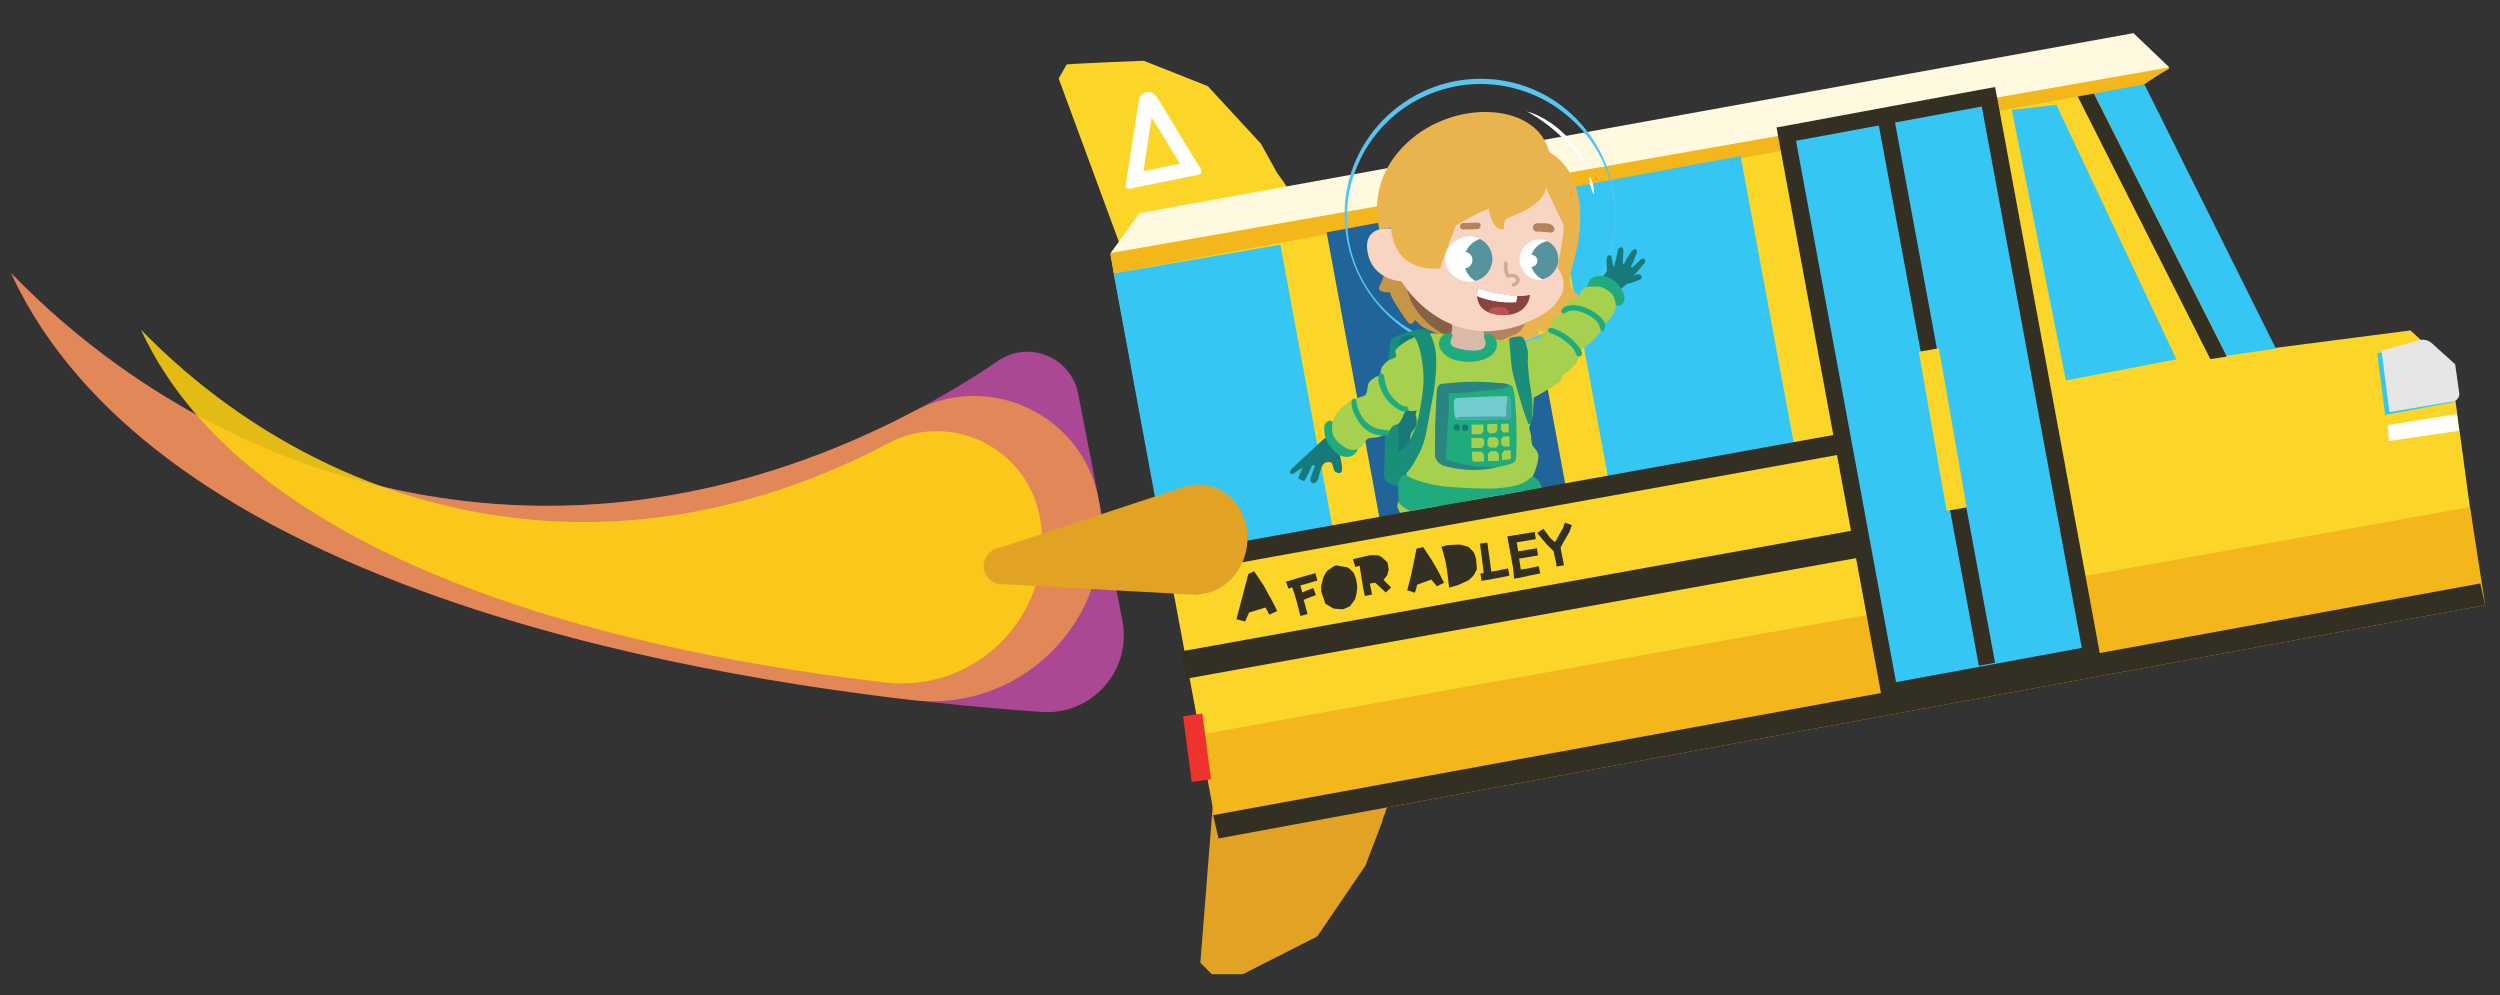 <?xml version="1.0" encoding="utf-8"?>
<!-- Generator: Adobe Illustrator 26.3.1, SVG Export Plug-In . SVG Version: 6.00 Build 0)  -->
<svg version="1.1" id="Layer_1" xmlns="http://www.w3.org/2000/svg" xmlns:xlink="http://www.w3.org/1999/xlink" x="0px" y="0px"
	 viewBox="0 0 1349.8 537.4" style="enable-background:new 0 0 1349.8 537.4;" xml:space="preserve">
<rect x="0" y="0" width="1349.8" height="537.4" fill="#333333" stroke="none"/>
<style type="text/css">
	.st0{opacity:0.92;fill:#B44A9B;}
	.st1{opacity:0.71;fill:#F9A03F;}
	.st2{opacity:0.86;fill:#FFD111;}
	.st3{fill:#E2A325;}
	.st4{fill:#FBD628;}
	.st5{fill:#F3B61B;}
	.st6{fill:#332F22;}
	.st7{fill:#FFF9DF;}
	.st8{fill:#35C6F4;}
	.st9{fill:#206499;}
	.st10{fill:none;stroke:#332F22;stroke-width:11;stroke-miterlimit:10;}
	.st11{fill:#35C6F4;stroke:#332F22;stroke-width:15;stroke-miterlimit:10;}
	.st12{fill:#35C6F4;stroke:#332F22;stroke-width:9;stroke-miterlimit:10;}
	.st13{fill:#E5E5E5;}
	.st14{fill:#FFFFFF;}
	.st15{fill:#EE332F;}
	.st16{clip-path:url(#SVGID_00000140702667512192947900000007243961956594150282_);fill:#B4835B;}
	.st17{clip-path:url(#SVGID_00000140702667512192947900000007243961956594150282_);fill:#C69546;}
	.st18{clip-path:url(#SVGID_00000140702667512192947900000007243961956594150282_);fill:#866145;}
	.st19{clip-path:url(#SVGID_00000140702667512192947900000007243961956594150282_);fill:#DBB9A9;}
	.st20{clip-path:url(#SVGID_00000140702667512192947900000007243961956594150282_);fill:#F8D5C2;}
	.st21{clip-path:url(#SVGID_00000140702667512192947900000007243961956594150282_);fill:#E9B44E;}
	.st22{clip-path:url(#SVGID_00000140702667512192947900000007243961956594150282_);fill:#FFFFFF;}
	.st23{clip-path:url(#SVGID_00000140702667512192947900000007243961956594150282_);fill:#56C5F2;}
	.st24{clip-path:url(#SVGID_00000140702667512192947900000007243961956594150282_);fill:#17797A;}
	.st25{clip-path:url(#SVGID_00000140702667512192947900000007243961956594150282_);}
	.st26{clip-path:url(#XMLID_00000106138915874169358280000006417176077510073008_);fill:#17797A;}
	.st27{clip-path:url(#XMLID_00000167361121879209843880000012287005454317331343_);}
	.st28{fill:#17797A;}
	.st29{clip-path:url(#XMLID_00000167361121879209843880000012287005454317331343_);fill:#17797A;}
	.st30{clip-path:url(#SVGID_00000140702667512192947900000007243961956594150282_);fill:#20AB7E;}
	.st31{clip-path:url(#SVGID_00000140702667512192947900000007243961956594150282_);fill:#A8D04F;}
	.st32{fill:#20AB7E;}
	.st33{fill:#2A8482;}
	.st34{fill:#72CBCD;}
	.st35{fill:#45A8A6;}
	.st36{clip-path:url(#SVGID_00000140702667512192947900000007243961956594150282_);fill:#198F7A;}
	.st37{clip-path:url(#SVGID_00000140702667512192947900000007243961956594150282_);fill:#57939E;}
	.st38{clip-path:url(#SVGID_00000140702667512192947900000007243961956594150282_);fill:#D0AA97;}
	.st39{clip-path:url(#SVGID_00000140702667512192947900000007243961956594150282_);fill:#8B4240;}
	.st40{clip-path:url(#SVGID_00000140702667512192947900000007243961956594150282_);fill:#BD5252;}
</style>
<g>
	<g>
		<path class="st0" d="M582.1,212.5L606,335.1c5.2,26.8-16.4,51.2-43.6,49.3C429.8,375.2,91.9,333.5,6,147.5
			c28.2,29.1,102.7,97.9,219.9,119.3c142.1,26,257.2-34.1,313.2-72.1C555.6,183.5,578.3,192.9,582.1,212.5z"/>
		<path class="st1" d="M593.1,269.2L593.1,269.2C605,330.1,554.3,385.1,492.6,378C336.5,359.9,79.3,306.3,6,147.5
			c28.2,29.1,102.7,97.9,219.9,119.3c111,20.3,205.5-11.9,268.2-45.1C534.6,200.3,584.4,224.2,593.1,269.2z"/>
		<path class="st2" d="M561.3,278.6L561.3,278.6c9.8,50.3-32.1,95.7-83.1,89.9c-129-14.9-341.5-59.2-402.1-190.5
			c23.3,24,84.9,80.9,181.7,98.6c91.7,16.8,169.8-9.8,221.6-37.2C512.9,221.6,554,241.4,561.3,278.6z"/>
	</g>
	<g>
		<path class="st3" d="M752.5,423.9l-95.3-19.4l-9.1,115.3l3.2,3.2l3,3L671,526l40.2-20.4l26-38.2l9.4-24.6l-0.4,0.4
			C750.7,431.8,752.5,423.9,752.5,423.9z"/>
		<path class="st4" d="M688.8,92.3l0.2,0.1l-8.2-14.8l-28.7-31.1l-34.6-13.7c0,0-34,1.3-41.6,2l-4.3,7.6l40,108.5l86.5-44.5
			C698.2,106.4,695,100.6,688.8,92.3z"/>
		<polygon class="st4" points="599.5,137.3 658,450.3 1340.6,326.1 1323.3,198.2 1307.6,184 1301.4,178.4 1228,187.9 1157,45.2 
			1171.2,37 1151.8,18.6 615.3,115.6 		"/>
		<path class="st5" d="M1333.6,273.8c0,0-595.5,106.4-686.1,122.9l10.4,56l683.9-126L1333.6,273.8z"/>
		<path class="st6" d="M1339.2,315c0,0-593.6,108.5-684.2,125.1l2.9,12.6l683.9-126L1339.2,315z"/>
		<polygon class="st7" points="1171.3,36.4 1151.9,17.9 615.3,115 599.6,136.7 		"/>
		<polygon class="st8" points="1130,49.3 1202.2,192.1 1228.8,188.2 1157.8,45.5 		"/>
		<polygon class="st6" points="1202.3,192.5 1130.1,49.7 1121.6,51.7 1193.4,193.9 		"/>
		<polygon class="st5" points="1171.3,36.4 599.6,136.7 601.3,147.6 1157.8,45.5 		"/>
		
			<rect x="995.9" y="64.3" transform="matrix(0.983 -0.182 0.182 0.983 -21.255 193.642)" class="st8" width="102" height="297.2"/>
		<g>
			
				<rect x="991.4" y="59.8" transform="matrix(0.983 -0.182 0.182 0.983 -21.255 193.642)" class="st8" width="111" height="306.2"/>
			<path class="st6" d="M1070,57.5l54,292.3l-100.3,18.5L969.7,76L1070,57.5 M1077.2,47l-8.9,1.6L968.1,67.2l-8.9,1.6l1.6,8.9
				l54,292.3l1.6,8.9l8.9-1.6l100.3-18.5l8.9-1.6l-1.6-8.9l-54-292.3L1077.2,47L1077.2,47z"/>
		</g>
		
			<rect x="1041.6" y="64.5" transform="matrix(0.983 -0.182 0.182 0.983 -21.296 193.495)" class="st6" width="8.9" height="297.2"/>
		<g>
			
				<rect x="853.3" y="92.6" transform="matrix(0.983 -0.182 0.182 0.983 -16.133 167.066)" class="st8" width="102" height="158.1"/>
		</g>
		<g>
			
				<rect x="730" y="115.2" transform="matrix(0.983 -0.182 0.182 0.983 -22.302 145.051)" class="st9" width="102" height="158.1"/>
		</g>
		<polygon class="st8" points="720,287.6 630,303.1 601.3,147.6 691.3,132.1 		"/>
		<g>
			<polygon class="st8" points="1115.4,205.4 1175.1,194 1110.3,56.6 1086.2,59.3 			"/>
		</g>
		<line class="st10" x1="626.2" y1="306" x2="994" y2="239.7"/>
		<line class="st11" x1="638.9" y1="359.1" x2="1006.7" y2="292.9"/>
		
			<rect x="1043.5" y="188.9" transform="matrix(0.985 -0.172 0.172 0.985 -24.323 183.34)" class="st4" width="11" height="87.2"/>
		<g>
			<polygon class="st8" points="1283.5,190.8 1287.8,224 1324.6,217.1 1323.3,198.2 1307.6,184 			"/>
		</g>
		<g>
			<path class="st13" d="M1285.8,189.3l4.3,33.2l34.4-5.8c2.2-0.4,3.6-2.4,3.3-4.5l-2.2-15.5l-12.6-11.4c-1.9-1.7-4.5-2.3-6.9-1.6
				L1285.8,189.3z"/>
		</g>
		<polygon class="st14" points="1289.1,229.5 1326.5,223.5 1327.7,232.6 1289.8,238.1 		"/>
		
			<rect x="640.8" y="385.5" transform="matrix(0.992 -0.13 0.13 0.992 -47.019 87.537)" class="st15" width="10.5" height="35.8"/>
		<path class="st3" d="M673.2,295.2c2.4-16.3-7.7-31.2-22.5-33.3c-4.4-0.6-8.7-0.1-12.6,1.4l-97.9,32.3c-5.1,0.5-8.9,5-9.1,9.7
			c-0.2,5.6,4.6,10.8,10.7,10.1l105.2,5.8l0-0.3C659.9,320.3,671.1,309.7,673.2,295.2z"/>
	</g>
	<path class="st14" d="M636.4,71.7c-4-6.6-8.1-13.4-12.3-20.1l0,0.2c-0.6-0.8-1.3-1.4-2.3-1.7c-1-0.4-1.9-0.5-2.9-0.3
		c-1,0.2-1.9,0.7-2.6,1.4c-0.7,0.6-1.1,1.5-1.3,2.4l0-0.2l-7.2,46.6c-0.1,0.3,0,0.6,0,0.8c0.1,0.3,0.2,0.5,0.4,0.7
		c0.2,0.2,0.5,0.3,0.7,0.4c0.3,0.1,0.6,0,0.8,0l37.6-7.6c0.3-0.1,0.5-0.1,0.8-0.3c0.2-0.2,0.4-0.4,0.5-0.7c0.1-0.3,0.1-0.5,0.2-0.8
		c-0.1-0.3-0.1-0.5-0.2-0.8C644.4,85,640.4,78.4,636.4,71.7z M617.4,92.4l4.4-29.1l15.3,25.1L617.4,92.4z"/>
	<g>
		<path class="st6" d="M762,310L762,310l2.8-13.8l3.6-0.8l4.3,6.5c1.3,2,2.5,4.3,3.7,6.3l3.3,6.5l-3.9,1.8l-3-3.6l-7.7,2.8
			c-0.3,2-0.6,2.4-1.2,4.3l-4.1-1.3L762,310z"/>
		<path class="st6" d="M782.4,317.3c-0.7-5.8-1.2-12.6-3-18.2l-1.1-3.9c1-0.2,2.3-0.7,3.3-0.9l6.4-0.3l4.2,1l1,0.6
			c3,3,2.6,2.4,3.8,6.4l0.4,5.4l-1.8,3.3c-0.9,0.8-1.8,2-2.7,2.6l-5.7,2.6L782.4,317.3z"/>
		<path class="st6" d="M805.2,308.7c-0.4-2.4-0.6-5-1-7.5c-0.5-2.7-0.8-5.6-1.1-8.2l-4,0.5c0.3,2.6,0.6,5.3,1,7.9
			c0.4,2.6,0.6,5.4,1,8c-0.3,0-1.5,0.2-1.8,0.3l0.6,3.9c4.8-0.6,10.4-1.9,15.1-2.8l-0.8-3.9L805.2,308.7z"/>
		<path class="st6" d="M817.5,312.4c1.9-0.2,5.9-1,7.7-1.5c2.1-0.4,4.3-0.9,6.4-1.3l-0.8-3.9c-3.2,0.7-6.4,1.4-9.7,1.8
			c-0.3-2.1-0.7-4.3-0.9-5.9c2.2-0.4,7.6-1.3,10.2-1.7l-0.6-3.9c-2.7,0.4-7.6,1.3-10.1,1.7c-0.2-1.2-0.5-3.2-0.8-4.9
			c2.9-0.5,7.4-1.2,10.3-1.7l-0.6-3.9l-14.8,2.4l3.1,16.8L817.5,312.4z"/>
		<path class="st6" d="M847.4,287.1c0.4-1.1,0.9-2.5,1.3-3.6l-3.8-1.3c-0.3,0.9-0.8,2.2-1.1,3.1c-0.5,0.8-1.2,2.1-1.7,2.9
			c-0.8,1.5-1.6,3.1-2.5,4.5c-0.5-0.5-2.1-1.6-2.5-2.1l-3.8-5.1l-3.3,2.3l4.9,5.9l2,2c0.6,0.6,1.4,1.4,2,2c0.4,2.7,1.2,5.5,1.6,8.2
			l3.9-0.7c-0.5-3.2-1.4-6.5-1.8-9.7c0.4-0.7,1.1-1.7,1.4-2.5L847.4,287.1z"/>
		<path class="st6" d="M682,315.7c1.4,2.2,2.5,4.7,3.9,7c1.3,2.3,2.6,4.8,3.7,7.2l-4.3,2l-2-3.9c0,0-8.9,2.7-8.9,2.7
			c-0.2,0.7-2,4.3-2.2,4.9l-4.6-1.3l6.4-24.4c0,0,3-1.4,3.1-1.5L682,315.7z"/>
		<path class="st6" d="M713.4,319.5l2.2,6.5l4.5,2.6l5,0.4l3.8-1.7l2.7-3.7l0.8-3c0.2-1.1,0.3-2.5,0.4-3.6l0,0
			c-0.1-1.3-0.3-2.8-0.6-4.1c-0.5-1.2-0.8-2.7-1.5-3.8c-0.2-0.2-0.9-0.9-1.1-1.1c-0.2-0.3-0.8-0.9-1.1-1.1c0,0-1.1-0.6-1.1-0.6
			s-5.8-1-6-1.1c-1.2,0.4-2.5,1.3-3.4,2c-0.6,0.4-1.6,1-2,1.7c-0.5,0.8-1.1,2-1.5,2.8l-1.2,4.9L713.4,319.5z"/>
		<path class="st6" d="M743.8,299.8c0,0,1.1,0.3,1.1,0.3c0.3,0.2,1.1,0.8,1.5,1l2.8,2.7l0.6,3.7c-0.3,0.9-0.5,2.1-0.8,3l-2,2.6
			l4.1,4.1l-2.9,2.7l-5.7-5.3l-2.9,0.5c0.4,1.9,0.8,4,1.2,5.9l-3.9,0.8c-1.2-5.4-2-10.9-2.8-16.3l-2.4,0.6l-1.2-4.2
			c2.6-0.5,6.7-1.7,9.4-2.1L743.8,299.8z"/>
		<path class="st6" d="M702.1,316.1c2.1-0.5,7.1-2,9.2-2.7l-1.1-3.9c-3.8,0.9-12.2,3.4-15.9,4.6l1.4,3.7l2-0.7
			c1.3,3.2,3.6,12,4.4,15.5l3.9-1.1c-0.3-0.9-0.6-2.1-0.9-3.1c-0.3-1-0.6-2.4-0.9-3.4c-0.1-0.2-0.2-0.9-0.3-1.1
			c2.1-0.9,4.4-1.9,6.6-2.6l-1.4-3.8c-2,0.7-4.1,1.5-6,2.4L702.1,316.1z"/>
	</g>
</g>
<g>
	<defs>
		<path id="SVGID_1_" d="M744.4,278.9l101.8-18l61.1-145L848.2,0c0,0-99.6,0.9-103.5,1.8c-3.9,0.9-94.5,147.9-94.5,147.9l10.2,89.4
			L744.4,278.9z"/>
	</defs>
	<clipPath id="SVGID_00000078730790435006469330000011653233972698664324_">
		<use xlink:href="#SVGID_1_"  style="overflow:visible;"/>
	</clipPath>
	<path style="clip-path:url(#SVGID_00000078730790435006469330000011653233972698664324_);fill:#B4835B;" d="M801.7,185.4
		c-1.1-3-2-6.1-0.9-6.9c0.5-0.3,1.1-0.2,1.4-0.1c5.7,1.3,15.4-2,17-2.5c1.2-0.4,3-1.1,5-2.1l-0.9,2c-1,2.1-2.4,4-4.1,5.5
		c-2.1,1.9-4.1,3.8-6,5.8l-0.1,0.2L801.7,185.4z"/>
	
		<path id="XMLID_00000106830460802966326280000009898747362699041940_" style="clip-path:url(#SVGID_00000078730790435006469330000011653233972698664324_);fill:#C69546;" d="
		M749,146.1l11.8,4.2c0,0,9.7,17.1,25.6,23.2c0,0,2.5,7.7-1.4,8.4c-3.9,0.8-9.6-2-9.6-2s-7.2-2.8-8.8-4.5c-1.5-1.7-2.6-2.6-2.6-2.6
		s-1.7,3.4-3.5,1.5s-9.8-13.7-10.1-16.5c0,0-3.5,0.3-5.2-0.9s0.1-3,1.2-5.9C747.3,147.8,749,146.1,749,146.1z"/>
	<path style="clip-path:url(#SVGID_00000078730790435006469330000011653233972698664324_);fill:#866145;" d="M757.3,149.4l4.5,13.1
		c4.4,8.7,11.7,15.6,20.7,19.3l3.7,1.6l-1.3-17l-19.5-12.1"/>
	
		<path id="XMLID_00000032629545696875509350000012707477452266084282_" style="clip-path:url(#SVGID_00000078730790435006469330000011653233972698664324_);fill:#DBB9A9;" d="
		M780.2,184.1c0,0,5.4-2.4,3.4-10.5c0,0,12-9.5,17.2,3c0,0,0.1,6.3,2.3,8.1c2.3,1.8,0.4,5-6.1,5c-6.5-0.1-9-1-12.8-2.2
		C779.9,186.1,780.2,184.1,780.2,184.1z"/>
	
		<path id="XMLID_00000142161473975369229670000014679210728192740499_" style="clip-path:url(#SVGID_00000078730790435006469330000011653233972698664324_);fill:#F8D5C2;" d="
		M756.6,151.9c0,0,27,46,77.4,17.8c0,0,18.4-10.9,7-25.3l4.9-21.7c0,0,8.4-50.5-38.2-55.4c-46.7-4.9-56.7,37.2-56.6,49.8
		c0.1,12.6,0.1,6.3,0.1,6.3s-15.5-2.3-12.8,12.8C741,151.2,756.6,151.9,756.6,151.9z"/>
	<path style="clip-path:url(#SVGID_00000078730790435006469330000011653233972698664324_);fill:#E9B44E;" d="M794.6,91.9
		c0,0-35.4,11.4-32.1,31.5c3.3,20.2,14.8,21.5,14.8,21.5l14.7-38.8L794.6,91.9z"/>
	
		<path id="XMLID_00000041280338823655674190000004299524994718518971_" style="clip-path:url(#SVGID_00000078730790435006469330000011653233972698664324_);fill:#E9B44E;" d="
		M834.5,101c0,0,1.9,8.6-21.2,17c0,0-1.9,2.2-1.2,5.7c0,0-6.5,1.8-8.3-11.1c0,0-33,13.3-30.8,26.8c0,0,0.6,2.6,3.8,3.4
		c3.2,0.8-0.1,2.1-0.1,2.1s-23.6,3.4-25.7-22l-6.2,0.9c0,0-8.5-27.2,17.4-48.9s68.1-18.7,74.2,7.3c0,0,28.2,12.2,11.6,64.8
		c0,0-2.9,8.8,4.8,12.6c0,0,1.7,2.4-5.1,6.9c0,0-2.6,13.9-16.8,11.9l-0.5,6c0,0-6.6,4.1-9.6,3.7c-1.9-0.2-7.1-0.1-9.9-1.1
		c-1.5-0.5-1.9-2.6-1.9-2.6l9.8-4.2c1.5-0.7,2.7-1.9,3.4-3.4l1.7-2.8c0,0,15.2-4.3,19.8-16.4c0,0,2.3-6.4-2.9-13.3
		c0,0,4.1-19.5,3.5-22.5L834.5,101z"/>
	<path style="clip-path:url(#SVGID_00000078730790435006469330000011653233972698664324_);fill:#FFFFFF;" d="M824.3,60.1
		c3.6,1,7.1,2.6,10.4,4.6c3.3,2,6.3,4.3,9.1,6.9c2.8,2.6,5.3,5.6,7.4,8.7c2.1,3.2,3.9,6.6,5.2,10.1c-2.1-3.2-4.2-6.2-6.5-9.1
		c-2.3-2.9-4.9-5.6-7.5-8.1c-2.7-2.5-5.5-4.9-8.6-7.1C830.8,63.9,827.6,61.9,824.3,60.1z"/>
	<path style="clip-path:url(#SVGID_00000078730790435006469330000011653233972698664324_);fill:#FFFFFF;" d="M858,95.3
		c0.6,0.7,1,1.4,1.4,2.2c0.3,0.8,0.6,1.6,0.8,2.4c0.2,0.8,0.3,1.7,0.4,2.5c0,0.9,0,1.7-0.2,2.6c-0.4-0.8-0.7-1.6-1-2.4
		c-0.3-0.8-0.5-1.6-0.7-2.4c-0.2-0.8-0.4-1.6-0.5-2.5C858.1,97.1,858,96.2,858,95.3z"/>
	<path style="clip-path:url(#SVGID_00000078730790435006469330000011653233972698664324_);fill:#56C5F2;" d="M868.1,91.5
		c-3.1-9-8.1-17.5-14.5-24.7c-6.4-7.2-14.3-13.2-23-17.3c-8.8-4.2-18.4-6.5-28.1-6.9c-9.7-0.4-19.5,1.1-28.6,4.5
		c-9.1,3.4-17.5,8.6-24.6,15.2c-7.1,6.6-12.9,14.6-16.9,23.4c-4,8.8-6.2,18.4-6.4,28c-0.1,4.8,0.2,9.6,1,14.4
		c0.8,4.7,2,9.4,3.7,13.9c3.4,9,8.4,17.3,14.9,24.4c3.2,3.5,6.8,6.8,10.6,9.7c3.8,2.9,8,5.4,12.3,7.5c8.7,4.2,18.2,6.6,27.9,7.1
		c9.7,0.5,19.4-1,28.5-4.4c1.1-0.4,2.2-0.9,3.4-1.3c1.1-0.5,2.2-1,3.3-1.5c1.1-0.5,2.1-1.1,3.2-1.7c1.1-0.6,2.1-1.2,3.1-1.8
		c4.1-2.6,7.9-5.6,11.4-8.9c7-6.7,12.6-14.7,16.5-23.4c3.9-8.7,6.1-18.2,6.5-27.7C872.7,110.1,871.2,100.5,868.1,91.5z M865.1,147.1
		c-4.1,8.5-10,16.2-17,22.4c-3.5,3.1-7.4,5.9-11.4,8.3c-1,0.6-2,1.2-3.1,1.7c-1.1,0.5-2.1,1.1-3.1,1.6c-1.1,0.5-2.1,1-3.2,1.4
		c-1.1,0.4-2.2,0.9-3.3,1.3c-4.4,1.6-9,2.8-13.6,3.5c-2.5,0.4-5.1,0.7-7.6,0.8c-0.1,0.2-0.2,0.5-0.5,0.6c-1.2,0.8-2.6,1.1-4,1
		c-1.6-0.1-3.1-0.3-4.7-0.5c-1.7-0.1-3.3-0.4-4.9-0.7c-1.5-0.3-3.1-0.3-4.7-0.7c-0.7-0.2-0.9-0.8-0.8-1.3c-4.9-1-9.6-2.6-14.2-4.6
		c-4.3-1.9-8.4-4.3-12.3-7c-3.8-2.7-7.4-5.9-10.6-9.3c-6.4-6.9-11.5-15.2-14.7-24.1c-3.2-8.9-4.5-18.4-4.1-27.9
		c0.3-4.7,1-9.4,2.1-13.9c1.2-4.6,2.8-9,4.8-13.2c4-8.5,9.7-16.1,16.6-22.4c6.9-6.3,15.1-11.2,23.9-14.4c4.4-1.6,8.9-2.7,13.5-3.5
		c4.6-0.7,9.3-1,14-0.8c4.7,0.2,9.3,0.8,13.9,1.9c4.5,1.1,9,2.6,13.2,4.5c1.1,0.5,2.1,1,3.2,1.5c1,0.5,2.1,1.1,3.1,1.7
		c1,0.6,2,1.2,3,1.8c1,0.6,1.9,1.3,2.9,2c3.8,2.7,7.4,5.8,10.7,9.2c6.5,6.8,11.7,14.9,15.1,23.8c1.7,4.4,2.9,9,3.7,13.7
		c0.8,4.7,1,9.5,0.9,14.2c-0.2,4.7-0.9,9.5-2,14.1C868.8,138.3,867.2,142.8,865.1,147.1z"/>
	<path style="clip-path:url(#SVGID_00000078730790435006469330000011653233972698664324_);fill:#17797A;" d="M885.8,140.1
		c-0.3,0.6-3.8,3.8-4.2,4c-0.4,0.3-0.6,0.5-0.8,0.2c-0.3-0.4-0.1-0.8,0.1-1.1c0.7-1,1.5-3.6,3-7.1c-0.3-2.8-2.4-1.1-2.9-0.5
		c-1.1,1.5-2.7,3.8-3.7,6c-1,2.2-1.2,0.2-1.1-0.3c0.1-0.5-0.1-1.1,0.3-5c0.2-1.8-0.4-2.8-1-2.8c-0.7-0.1-1.9,0.7-2,1.4
		c-0.3,3.1-1.6,6.9-1.8,8.2c-0.2,1.7-0.5,0.9-0.6,0.5c-0.1-0.4-0.5-1.2-0.8-4c-0.3-2.8-2-1.6-2.3-1.4c-0.3,0.2-0.4,1.3-0.6,2.1
		c-0.2,0.8,0.2,4.9,0.3,5.8c0.1,0.9-6.6,7.8-6.6,7.8l-2.4,9.6l7.8-0.9c4.8-3.1,9.3-7.1,11.7-9.2c0.9-0.2,2-0.5,3.2-0.9
		c1.8-0.6,4.2-1.6,4.2-1.6c0.5-0.5,1-1.2,0.8-1.6c-0.2-0.5-0.5-1.1-1.3-1.2c-0.8-0.1-1.9,0.3-3,0.8c2-2.4,6.1-7.2,6.1-7.2
		C888.8,138.8,886.1,139.6,885.8,140.1z"/>
	<g style="clip-path:url(#SVGID_00000078730790435006469330000011653233972698664324_);">
		<defs>
			<path id="XMLID_00000149340446728177049570000004384300011316256406_" d="M747.3,256.4c0.1-2.4,1-31.3,0.8-36.6
				c-0.2-5.4,1.9-34.1,3-36.2c1.2-2,4.6-2.7,6.6-3.3s8.4-3.4,12.2-2.4s7.2,14.3,6.2,23.5c-1.1,9.1-5.7,38.4-9.9,44.2
				c-4.2,5.7-5.5,11.8-6.1,13c-0.6,1.3-1.1,4.8-1.1,4.8s-7.3-1.4-9-2.5c-1.7-1.1-2.3-2.1-2.5-2.9S747.3,256.4,747.3,256.4z"/>
		</defs>
		<use xlink:href="#XMLID_00000149340446728177049570000004384300011316256406_"  style="overflow:visible;fill:#198F7A;"/>
		<clipPath id="XMLID_00000039839523659265883320000008171504781242262684_">
			<use xlink:href="#XMLID_00000149340446728177049570000004384300011316256406_"  style="overflow:visible;"/>
		</clipPath>
		<path style="clip-path:url(#XMLID_00000039839523659265883320000008171504781242262684_);fill:#17797A;" d="M755.1,245l-0.2-30.4
			c0,0,0.1-29.5,0.6-30.7s1.5-2.3,2.3-2.8c0.8-0.4,12.8,0.6,12.8,0.6l-4.6,45.8l-4.5,13.1L755.1,245z"/>
	</g>
	<g style="clip-path:url(#SVGID_00000078730790435006469330000011653233972698664324_);">
		<defs>
			<path id="XMLID_00000050631978792246919020000004425333397219036331_" d="M723.1,244.4c0,0,2,7.6,1.4,9.9c-0.3,1-1.1,1.2-1.9,1.1
				c-1.2-0.2-2.1-1.1-2.5-2.2c-0.4-1.2-0.7-2.6-1-3.1c-0.4-0.5-1.2-0.8-2.3-0.6c-1,0.2-1.6,0.1-2.7,1.7c-1.1,1.5-2.5,7.7-2.5,7.7
				s-1.5,3.1-3.4,1.7c-0.8-0.6-1-1.7-0.6-2.6l2.2-6c0,0,0.1-1.7-1.4-0.6c0,0-3,6.7-4.1,8s-2.6,1.2-3,1s-0.9-0.9-0.7-1.4
				s2.7-6.6,2.7-6.6l-4.4,3c0,0-1.2,1-2.2,0.2c-0.9-0.8,0.9-2.7,0.9-2.7l16.8-15.5l3.5-2.7c0,0,2.8-2.1,4.7,1.4
				c1.9,3.5,2.8,4.9,2.3,5.7c-0.5,0.8-1.8,1.9-1.8,1.9L723.1,244.4z"/>
		</defs>
		<use xlink:href="#XMLID_00000050631978792246919020000004425333397219036331_"  style="overflow:visible;fill:#17797A;"/>
		<clipPath id="XMLID_00000064322793077501475140000017342372135955212962_">
			<use xlink:href="#XMLID_00000050631978792246919020000004425333397219036331_"  style="overflow:visible;"/>
		</clipPath>
		<g style="clip-path:url(#XMLID_00000064322793077501475140000017342372135955212962_);">
			<path class="st28" d="M722.2,244.2c0.2,1.5,0.5,2.9,1,4.3c0.4,1.2,0.9,2.5,1,3.8c0,1.3-0.6,2.7-1.8,3.2"/>
		</g>
		<path style="clip-path:url(#XMLID_00000064322793077501475140000017342372135955212962_);fill:#17797A;" d="M720.3,253.6
			c0,0,0.1,1.6,1.5,1c1.4-0.5,1.8-1.6,1.5-2.2s-2.7-8.2-2.7-8.2s-0.8-0.9,0.5-1.5c1.3-0.7,3.6-3,3.6-3s-4.6-6.2-4.8-6.1
			c-0.1,0.1-11.1,7.8-11.1,7.8s3.9,9.5,4,9.4c0.1-0.1,2-2.2,3-2.3s3-0.6,3.3,0c0.3,0.6,0.9,2.3,1,2.7
			C720.2,251.5,720.3,253.6,720.3,253.6"/>
	</g>
	<path style="clip-path:url(#SVGID_00000078730790435006469330000011653233972698664324_);fill:#20AB7E;" d="M856.5,156.1
		c0.3-0.4,0.8-2.1,1-2.9c0.2-0.8,0.7-2.1,1.4-2.6c0.7-0.6,2.7-1.7,4.6-1.7s4.5,0.3,7.5,2.3c2.4,1.6,4.3,4.2,5.4,6.8
		c0.6,1.4,0.9,3.1,0.5,4.6c-0.3,1.3-1.7,2.6-3.1,2.5c-1.8-0.1-3.7-0.9-5.4-1.5c-1.7-0.6-3.5-1.2-5.1-2.1
		C860.8,160.1,856.5,156.1,856.5,156.1z"/>
	<path style="clip-path:url(#SVGID_00000078730790435006469330000011653233972698664324_);fill:#20AB7E;" d="M720.4,228.9
		c-0.6-0.9-1.7-2-2.6-1.8c-0.9,0.2-2.4,1.4-2.7,2.8c-0.3,1.6-0.3,6.4,2.3,10c1.4,1.8,2.8,3.7,4.7,5.1c2.3,1.8,6.3,2.5,8.8,0.5
		c1.8-1.5,2.1-2.5,2.1-3S720.4,228.9,720.4,228.9z"/>
	
		<path id="XMLID_00000097479181946150094900000009133132854792558259_" style="clip-path:url(#SVGID_00000078730790435006469330000011653233972698664324_);fill:#A8D04F;" d="
		M866.5,155.9c-2.5-1.5-4.8-1.3-7.5-1.2c-2.7,0.1-3.5,0.8-4.7,1.7c-1.2,0.9-1.6,3.6-1.9,4.5c-0.3,0.9-2.8,0.7-4.5,1.4
		c-1.7,0.7-2.7,2.2-3.6,3.9c-0.9,1.6-0.8,3-1.8,3.6c-1,0.5-3.1,1.7-4,3c-0.9,1.2-1,4-1.8,5c0,0,0,0,0,0c0.5,3.8,1.5,6.5,4.5,9.7
		c3,3.2,6,5.4,10.2,7.8c1.7-3.1,1.3-6.4,3.1-7.2c2.1-1,6.9-5.1,8.9-8.1c2.1-2.9,2.2-5.2,3.7-5.8c1.4-0.6,4-4.5,4.9-6.6
		c0.9-2.1,0.2-5-0.6-7C870.7,158.5,869,157.4,866.5,155.9z"/>
	
		<path id="XMLID_00000121269661357239891830000014476434214785547408_" style="clip-path:url(#SVGID_00000078730790435006469330000011653233972698664324_);fill:#A8D04F;" d="
		M836.8,177.7C836.8,177.7,836.8,177.7,836.8,177.7c-0.1,0.1-0.1,0.2-0.2,0.2c-1,0.7-2.1,0.7-3.1,1.4c-0.1,0-0.1,0.1-0.2,0.1
		c-0.9,0.8-1.3,2.6-2.3,3.4c-1,0.9-3.8-0.2-5.6,1.3s-3.1,4.6-4,5.2c-0.9,0.7-4.5,0.3-6,0.8c0,0-6.3,6.3-7.8,9.6
		c-4,9-11.6,29,15.3,17.8c1.7-0.7,20.4-11,20.4-12.7c0-0.6-0.3-1.4,0.1-1.9c0.4-0.6,3.5-2.3,6.3-5.4c0.2-0.2,0.4-0.5,0.7-0.7
		c0.5-0.5,0.8-1.1,1.1-1.6c-0.2-1.3-2.7-8.6-5.7-11.8C842.8,180.2,839.7,178.5,836.8,177.7z"/>
	
		<path id="XMLID_00000024720757866563484340000005383556818043915688_" style="clip-path:url(#SVGID_00000078730790435006469330000011653233972698664324_);fill:#A8D04F;" d="
		M743.7,203.1c-0.4,0.1-0.7,0.3-0.9,0.4c-0.7,0.4-3.7,2.2-4.1,4.1c-0.4,1.8-0.6,4.9-1.5,5.7c-0.9,0.8-5.9,1.7-8.4,3.4
		c-2.4,1.6-5.2,3.8-6.5,5.7c-1.4,1.9-2.8,4.9-3,6.4c-0.3,2.2-0.2,5,0.9,7c1.5,2.8,4,4.7,6.8,6.2c1.3,0.7,2.8,1.1,4.3,0.9
		c1.2-0.2,2.5-0.7,3.5-1.4c1.8-1.1,1.9-3.4,3.5-4.5c1.2-0.8,4.8-0.6,6.2-1.1c1.4-0.5,4-1.6,5.5-3.3c1.5-1.7,1.8-2.6,2.3-2.9
		c0.6-0.3,2.1-0.3,3.1-1.3c1-1,2.7-4.9,3-6c0,0,0-0.1,0-0.1c-0.6-4.6-4.9-11.7-6.3-13.4C749.6,205.6,746,203.4,743.7,203.1z"/>
	
		<path id="XMLID_00000040565644343091062630000013232667165701514918_" style="clip-path:url(#SVGID_00000078730790435006469330000011653233972698664324_);fill:#A8D04F;" d="
		M781.9,185.9c-12.3-11.5-26.1,0.8-26.1,0.8s-2.4,2-2.5,2.8c-0.1,0.8,1,2.3,0.3,3.2c-0.7,0.8-3.3,1.2-5,2.7
		c-1.6,1.5-3.2,3.2-3.2,5.5c0,0.1,0,0.2,0,0.3c0,1.7-0.9,2.3-1.8,2.6c-0.1,1.3,0,2.7,0.4,4.1c1,3.4,4.3,8.8,7.3,10.8
		c1.9,1.3,4.8,3,7.1,4.2c0.2-1,0.5-1.4,1.4-1.3c0.1,0,0.2,0,0.3,0c1.1,0.2,3.6,0.8,5-0.2c1.3-0.9,2.1-2.6,2.7-2.9
		c0.6-0.3,2.6,1.5,4.1,1c1.5-0.5,2.2-2.2,3.7-2.9c1.4-0.7,2.9-0.8,4.2,0C781.1,217.4,794.2,197.3,781.9,185.9z"/>
	<path style="clip-path:url(#SVGID_00000078730790435006469330000011653233972698664324_);fill:#20AB7E;" d="M836.2,177.4
		c-0.1,0.1-0.2,0.1-0.2,0.2c-0.2,0.4-0.2,0.9,0,1.4c0.4,0.8,1.4,1,2.1,1.2c0.9,0.3,1.9,0.8,2.7,1.2c2.1,1.1,4,2.5,5.8,4
		c1.3,1,2.5,2.2,3.4,3.6c0.6,1,0.9,3.1,2.2,3.5c0.3,0.1,0.6,0,0.9-0.1c1.8-0.8,1-2.7,0.2-3.9c-3-4.7-7.7-8.3-12.8-10.5
		C839.4,177.5,837.4,176.7,836.2,177.4z"/>
	<path style="clip-path:url(#SVGID_00000078730790435006469330000011653233972698664324_);fill:#20AB7E;" d="M843,168.4
		c0,0.4,0.5,1,1.4,0.8c0.7-0.1,1.3-0.7,2-1c2.3-0.9,5.2-0.6,7.5,0.3c4.3,1.6,8.8,3.9,10.1,8.8c0.1,0.3,0.1,0.6,0.3,0.9
		c0.2,0.3,0.4,0.5,0.7,0.6c0.9,0.1,1.3-1,1.5-1.7c0.4-1.3,0-2.7-0.7-3.9c-1.2-2-3.2-3.5-5.1-4.7c-2.5-1.6-5.2-2.8-8.1-3.4
		c-1.7-0.3-3.4-0.5-5.1-0.2C845.8,165.1,842.7,166.2,843,168.4z"/>
	<path style="clip-path:url(#SVGID_00000078730790435006469330000011653233972698664324_);fill:#20AB7E;" d="M744.3,202.8
		c0.2-0.6,0.6-1,1.4-1.1c0.6-0.1,1.3,0.4,1.5,1.1c0.5,2.1,0.7,4.3,1.5,6.4c0.9,2.7,2.8,5.2,4.9,7.2c1.3,1.2,2.8,2.5,4.5,2.9
		c0.8,0.2,2,0.1,2.3,1.1c0.1,0.4-0.1,1.1-0.8,1.6c-0.7,0.4-1.9,0.3-3.4-0.3c-1.5-0.6-6.1-3.7-8.5-7.4c-1.1-1.8-2.1-3.8-2.8-5.8
		c-0.4-1.3-0.7-2.6-0.7-4C744.2,203.9,744.2,203.3,744.3,202.8z"/>
	<path style="clip-path:url(#SVGID_00000078730790435006469330000011653233972698664324_);fill:#20AB7E;" d="M729.8,216.3
		c0.2-0.5,0.6-0.8,1.1-1c1.7-0.8,1.5,2,1.7,2.9c0.4,2.7,1.9,5.6,3.5,7.9c1.2,1.7,3,3.1,4.8,4.1c2.1,1.3,4.3,1.7,6.7,1.9
		c0.9,0.1,2.8,0.1,2.4,1.6c-0.1,0.5-0.5,0.9-1,1.1c-0.5,0.2-1,0.3-1.5,0.3c-5.8,0.4-10.8-2.7-14-7.4c-0.3-0.5-0.6-1-0.9-1.5
		c-1.5-2.7-2.9-5.8-2.9-8.9C729.7,216.8,729.7,216.5,729.8,216.3z"/>
	
		<path id="XMLID_00000171689405341222742950000010440423879276861591_" style="clip-path:url(#SVGID_00000078730790435006469330000011653233972698664324_);fill:#20AB7E;" d="
		M758.7,337c1,1,4,4,7.5,4.4c3.6,0.5,8.1,0.7,9.8,0.4c1.7-0.3,6.3-2.3,6.3-2.3s0.7,2.1,0.3,5.8c-0.3,3.7-1.4,13.5-1.2,16.6
		c0.1,3,0.4,6.2-1.1,8.2c-1.5,2-16,14.1-18.7,14.9c-2.8,0.8-10.4,0.6-14-1.4c-3.6-2-7.2-4-7.4-7c-0.1-3,0.2-6.3,1.2-8.6
		c0.8-1.7,4.1-5.8,8.1-8.4c4-2.6,9.6-5.8,9.6-5.8s-1-13.7-1.4-14.7c-0.3-1.1,0-1.7,0.2-1.9C758.1,337.1,758.7,337,758.7,337z"/>
	
		<path id="XMLID_00000081628722381713865650000008331836992057276605_" style="clip-path:url(#SVGID_00000078730790435006469330000011653233972698664324_);fill:#20AB7E;" d="
		M798,341.5c0,0-1.1,3.4-1,6.7s1,12,1.1,14.7s-0.3,8,1,10.2c1.3,2.3,15,15.8,17.8,17c2.8,1.2,8.2,2.9,12.5,1.2s8.7-4.6,9.2-9.5
		c0.5-4.9-2.4-10.2-4.6-12.6s-10.8-8.2-10.8-8.2s0.4-14.4,0.5-15.5c0-1.1-0.6-2-1.3-2.3c0,0-0.5-0.1-0.6,0c-0.1,0.1-0.7,1.7-1.7,2.2
		s-6.1,1-8.5,0.9c-2.4-0.1-6.2-0.8-9.1-2.3C799.6,342.6,798,341.5,798,341.5z"/>
	
		<path id="XMLID_00000013156161782048027410000012862960412335233720_" style="clip-path:url(#SVGID_00000078730790435006469330000011653233972698664324_);fill:#A8D04F;" d="
		M823.1,333.1c-0.4-1.4-0.9-2.8-1.2-4.2c-0.5-2.5,1.4-4.7,2.5-6.9c-4.4-3.2-8.2-4.7-13.8-5.1c-6.7-0.5-10,0.7-12.4,1.5
		c0.7,0.9,1.6,1.8,1.5,2.2c-0.1,0.6-1,0.9-1.4,1.2c-1.7,1.3-1.4,4.4-1,6.2c0.3,1.4,1.1,2.7,1,4.1c-0.1,1-1.4,1.7-2,3.3
		c-0.6,1.7,0.2,3.8,1.9,5.8c1.8,2.1,8,6,12.7,6.8c2.6,0.5,5.4-0.2,7.7-1.5c2.2-1.2,3.5-2.7,4.6-4.9c0.6-1.3,1.4-2.8,1.3-4.3
		C824.3,335.9,823.5,334.5,823.1,333.1z"/>
	
		<path id="XMLID_00000041287706533542905880000013459728352086505869_" style="clip-path:url(#SVGID_00000078730790435006469330000011653233972698664324_);fill:#A8D04F;" d="
		M830.6,295.2c-0.2-2.1-1-4-1.6-6c-0.5-2-0.6-4.1-0.7-6.1c-0.1-2.9,0.8-9.5,0.5-11.9l-36.4,4.6c0,0-0.5,14.5,0.9,14.6
		s1.5,1.1,1.8,2.2c0.6,1.7,0,4-0.3,5.7c-0.5,2.7,0,5.5,0.2,8.2c0.2,2.2,1.7,3.7,2.5,5.6c0.6,1.5,0,3.5,0,4.8c0,0.4,0.3,0.9,0.6,1.4
		c0,0,0,0,0,0c0.9,1.1,2.5,3.2,7.9,4.8c5.4,1.6,15.4,0.8,18.3-1.1c0.2-0.3,0.3-0.6,0.4-0.9c0.4-1.1,1.1-2.7,0.9-3.9
		c0-0.2-0.2-0.4-0.2-0.7c-0.1-0.2-0.2-0.5-0.2-0.8c0-1.5,0.8-3.2,1-4.8c0.2-1.9,0.2-3.8,0.2-5.6c0-1,1.1-1.5,1.7-2.1
		c0.7-0.7,1.2-1.6,1.6-2.5C830.5,299,830.8,297,830.6,295.2z"/>
	
		<path id="XMLID_00000164497813899486387190000003726331758323473057_" style="clip-path:url(#SVGID_00000078730790435006469330000011653233972698664324_);fill:#A8D04F;" d="
		M758.1,312.4c0,0.2,0,0.3,0,0.5c-0.2,0.8-2.4,2.2-2.6,4.6s0.7,4.7,1.7,5.6c1,0.9,1.4,2.5,1,3.9c-0.4,1.4-2.7,4-2.2,5.9
		c0.4,2,1.3,4.7,4.4,6.4c3.1,1.7,8.2,3.2,13.1,2.9c4.9-0.4,9.6-2.5,10.4-3.7c0.9-1.2,0.6-2.4,0.6-3.3c0-1.9,1-2.2,1.2-5.4
		c0.2-3.8-1.3-4.5-1.2-5.7c0-0.1,0-0.2,0.1-0.3c-4.3-5.3-10.1-8.8-14.6-10.9C765.8,311.1,762.2,311.8,758.1,312.4z"/>
	
		<path id="XMLID_00000070802087570537132460000010946716857109890709_" style="clip-path:url(#SVGID_00000078730790435006469330000011653233972698664324_);fill:#A8D04F;" d="
		M793.9,276l-37.5-7.5c-1,1.5-2.2,3.7-1.9,5.2c0.3,1.5,2.9,5.5,2.8,7c-0.1,1.5-4.2,4.8-4.4,7.9c-0.2,3.1,0.4,6.5,1.3,7.6
		c0.9,1.1,1.9,1.7,2,2.7s0,2.1,0.8,3s1.5,3.8,1.3,4.9c-0.2,1.1-0.9,1.9-0.9,2.8c0,0.1,0,0.2,0,0.3c0.1,0.7,0.6,1.6,0.6,2.3
		c2.3,1.9,5.1,4.5,9.1,6.4c4.5,2.1,12.4,3.7,17.2,5c0.1-0.2,0.2-0.5,0.3-0.7c0.4-0.9,1.2-2,2.1-2.8c1.2-1.1,2.1-3.3,1.5-4.8
		c-0.6-1.5-1.1-3-0.8-3.7c0.3-0.7,2.4-0.7,2.7-2.8c0.3-2,1.7-12,1.8-14.6s0.2-4.3,1.4-4.1C794.5,290.6,793.9,276,793.9,276z"/>
	<path style="clip-path:url(#SVGID_00000078730790435006469330000011653233972698664324_);fill:#20AB7E;" d="M757.5,304.3
		c0.7,0.1,1.3,0.7,1.7,1.1c0.6,0.5,1.2,1.1,1.8,1.6c2.3,1.8,4.9,3.1,7.7,3.9c4.6,1.2,9.5,1.2,14.1,0c0.5-0.1,1.1-0.3,1.6-0.5
		c1.2-0.4,2.3-0.8,3.4-1.4c0.6-0.3,2-1.2,2.4-0.2c0.5,1.1-0.2,2-1.1,2.5c-2.5,1.6-5.6,2.4-8.4,2.8c-3,0.5-6.1,0.4-9.1,0.1
		c-2.3-0.3-4.5-0.9-6.7-1.8c-1.7-0.8-3.4-1.7-4.9-2.9c-1.3-0.9-2.9-2.1-3.3-3.7c-0.1-0.4-0.1-0.8,0.1-1.2
		C756.9,304.4,757.2,304.3,757.5,304.3z"/>
	<path style="clip-path:url(#SVGID_00000078730790435006469330000011653233972698664324_);fill:#20AB7E;" d="M758.7,324.5
		c-0.8,0.1-1.3,1.2-1.2,1.9c0.1,0.6,0.5,1.1,1,1.5c2.7,2.6,6.2,4.6,10,5.2c0.7,0.1,1.3,0.1,2,0.2c6.8,0.1,14.2-4.2,15.1-5.8
		c0.9-1.6-0.4-2.4-1-2.3c-0.4,0.1-0.8,0.4-1.1,0.7c-0.5,0.4-1,0.7-1.5,1c-1.6,1-3.3,2-5.1,2.6c-3.8,1.2-8.1,0.9-11.7-0.7
		c-1.2-0.5-2.3-1.1-3.3-1.9c-0.5-0.4-1-0.8-1.4-1.3c-0.4-0.4-0.8-1-1.4-1.1C759,324.4,758.8,324.4,758.7,324.5z"/>
	<path style="clip-path:url(#SVGID_00000078730790435006469330000011653233972698664324_);fill:#20AB7E;" d="M795.5,307.7
		c-0.1,0.1-0.1,0.1-0.2,0.2c-0.2,0.3-0.2,0.6-0.2,1c0.1,0.7,0.5,1.2,1,1.7c2.9,2.9,6.6,5.2,10.6,6.2c0.1,0,0.2,0.1,0.3,0.1
		c3,0.7,6.1,0.9,9.3,0.8c1.8,0,3.6-0.1,5.4-0.5c1.1-0.3,2.2-0.7,3.2-1.3c0.8-0.5,2-1.4,1.7-2.5c-0.2-1-1.3-1.6-2.3-1.3
		c-0.4,0.2-0.8,0.5-1.2,0.7c-2.1,1.5-4.6,1.6-7,1.6c-2.1,0-4.2,0-6.3-0.5c-2.1-0.4-4-1.3-5.9-2.1c-1.4-0.6-2.8-1.3-4.1-2.1
		c-0.6-0.4-1.2-0.9-1.8-1.4c-0.4-0.4-0.9-0.9-1.5-0.9C796.1,307.4,795.8,307.5,795.5,307.7z"/>
	<path style="clip-path:url(#SVGID_00000078730790435006469330000011653233972698664324_);fill:#20AB7E;" d="M797.9,329.1
		c0,0,0.1,0,0.1,0c0.2,0,0.3,0,0.4,0.1c0.8,0.4,1.5,0.9,2.2,1.5c3.2,2.8,7.4,4.1,11.6,3.9c2.8-0.1,5.9-0.8,7.9-2.9
		c0.4-0.3,0.7-0.7,1-1.1c0.4-0.4,1.1-0.9,1.6-0.5c0.9,0.7-0.2,2.2-0.9,2.8c-0.7,0.6-3.3,3.1-5.4,3.8s-4.4,1.4-7.9,1
		c-4-0.5-7.8-2.7-10.6-5.5c-0.3-0.3-0.7-0.7-0.8-1.2c-0.2-0.5-0.2-1.1,0.2-1.5C797.6,329.3,797.7,329.2,797.9,329.1z"/>
	
		<path id="XMLID_00000151545654864493894450000000601283562022468517_" style="clip-path:url(#SVGID_00000078730790435006469330000011653233972698664324_);fill:#A8D04F;" d="
		M759.3,255.3c-0.1-1.3-0.8-6.2,0.3-8.4c1.1-2.2,1.6-4.7,1.7-6.2c0.2-2-0.3-4.2,0.4-6.1c0.6-1.8,2.2-3,2.9-4.8
		c0.3-0.7,0.4-3.1,0.2-3.9c-0.3-0.9-0.6-1.9-0.4-2.6c0.2-0.7,0.5-1.7,0.5-2.3s-0.2-1.8-0.5-2.2c-0.3-0.4-2.5-3.7-2.6-6.8
		s-0.1-29.5,2.1-30.6c2.2-1.1,5.9-1.6,8.7-1.5c2.7,0.1,8.6,0.7,8.6,0.7l1.4,8.2l8.7,3l11.8-1.1l3.1-7.6c0,0,7.5,1,9.4,1.2
		c1.9,0.2,8.7,0.6,10.4,1.9c1.7,1.2,3.2,17.4,2.6,21.7c-0.6,4.3-0.6,13.5-1.1,16.1c-0.5,2.6-1.9,6.4-1.8,7.4s1,2.7,1,4.4
		s0.3,3.9,0.8,4.9c0.5,1,3.1,2.8,3.1,5.4c0,3.4-1.3,7.1-2.6,10.1c-1.5,3.5-3.3,7.3-6.1,10c-3.2,3-7,3.3-11.1,3.7
		c-3.4,0.3-6.8,0.7-10.2,0.8c-7.1,0.3-14.2,0.1-21.2-1.1c-2.4-0.4-4.9-1-7.3-1.7c-1.6-0.5-3.3-1-4.9-1.5c-1.5-0.5-2.9-1-4.1-2
		C760.5,262.6,759.7,258.4,759.3,255.3z"/>
	<g style="clip-path:url(#SVGID_00000078730790435006469330000011653233972698664324_);">
		<path id="XMLID_00000031892376329637280740000006782972636381842618_" class="st32" d="M777.8,207.3c-0.8,0.6-2,0.7-2.2,6.1
			s-1,29.7-0.9,32c0.1,2.3,1.9,4.9,4.8,5.8c2.9,0.9,11.1,2.3,16.5,2.2c5.3-0.1,21.4-1.7,22.3-4.8c0.9-3.1,0.9-36.5-1.9-40.1
			C813.7,204.9,777.8,207.3,777.8,207.3z"/>
		<path class="st33" d="M814.3,207.5c0,0.3,0.1,1.6-1.4,2c-1.5,0.4-19.9,2.5-23.7,2.6c-2.9,0.1-7.1,0.2-7.1,0.2
			c0.1,1.5,0.2,3.8,0.2,6.6c0,4.5-0.4,6.4-0.8,11.6c0,0-0.1,1.6-0.9,17.6l0,0c0,0,5.2,1.6,7.9,2.2s10.4,1.8,12.3,1.9
			c1.9,0.1,7.8,0.1,7.8,0.1c-4.3,1-10.2,1.8-17.2,1.3c-4.9-0.4-9.1-1.3-12.4-2.3c-0.7-0.3-2-1-3-2.4c-0.6-0.8-0.9-1.5-1-2
			c-0.2-5-0.2-10.2-0.1-15.6c0.1-6.3,0.4-12.2,0.9-17.9c0-0.3-0.5-4.1,1.6-5.6c0.2-0.2,0.5-0.3,0.9-0.4c8.4-1.2,18.1-1.8,28.9-0.7
			C809.5,206.8,811.9,206.9,814.3,207.5z"/>
	</g>
	<path style="clip-path:url(#SVGID_00000078730790435006469330000011653233972698664324_);fill:#17797A;" d="M788.2,230.4
		c0-0.2-0.1-0.4-0.2-0.6c-0.1-0.1-0.2-0.2-0.3-0.3c-0.1-0.1-0.2-0.2-0.3-0.2c-0.1-0.1-0.2-0.1-0.4-0.2c-0.3-0.1-0.7-0.1-1,0
		c-0.3,0.1-0.6,0.2-0.8,0.5c-0.1,0.1-0.2,0.2-0.3,0.4c-0.1,0.3-0.2,0.4-0.2,0.7c-0.1,0.4,0.1,0.8,0.4,1.2c0.3,0.3,0.7,0.5,1.1,0.5
		c0.1,0,0.2,0,0.3,0c0.2,0,0.4,0,0.6,0c0.2,0,0.3-0.1,0.5-0.1c0.1-0.1,0.2-0.1,0.3-0.2c0.2-0.2,0.2-0.3,0.3-0.5
		C788.3,231,788.3,230.7,788.2,230.4z"/>
	<g style="clip-path:url(#SVGID_00000078730790435006469330000011653233972698664324_);">
		<path id="XMLID_00000060727204711567843350000017867293227148681402_" class="st34" d="M786.2,214.9c1.3,0,26.3-1.4,27.7-0.9
			c1.4,0.5,1.8,0.9,1.8,3.2c0,2.3,0.2,7.3,0,7.8s-0.3,1.2-2,1.3c-1.8,0.1-25.4,0.4-26.4,0.3c-1-0.1-1.9-1.1-2.1-3.7
			c-0.2-2.6-0.5-6.3,0-7C785.6,215.1,786.2,214.9,786.2,214.9z"/>
		<path class="st35" d="M814.1,214c-0.3,0.8-0.7,4.1-0.8,5.9s-0.2,5-0.2,5s-8.5-0.1-12.4,0c-3.9,0.1-10.9,0.1-12.9,0.3
			s-0.7,1.4-0.7,1.4s14.6-0.1,15-0.1c0.1,0,11.9-0.2,12.1-0.2c1-0.1,1.8-0.9,1.8-2l-0.1-4.8l-0.1-3.6C815.7,215,815,214.1,814.1,214
			L814.1,214z"/>
	</g>
	<path style="clip-path:url(#SVGID_00000078730790435006469330000011653233972698664324_);fill:#17797A;" d="M792.7,230.6
		c-0.1-0.3-0.3-0.7-0.5-0.9c-0.2-0.3-0.6-0.5-0.9-0.5c-0.3-0.1-0.5-0.1-0.8,0c-0.3,0-0.5,0.2-0.7,0.3c-0.1,0.1-0.2,0.2-0.2,0.3
		c0,0,0,0,0,0c-0.1,0.1-0.2,0.3-0.2,0.4c0,0.2-0.1,0.4-0.1,0.6c0,0.4-0.1,0.8,0.1,1.1c0.2,0.4,0.6,0.6,1,0.8
		c0.2,0.1,0.4,0.1,0.5,0.1c0.1,0,0.2,0,0.4,0c0.1,0,0.3-0.1,0.4-0.1c0.2-0.1,0.3-0.2,0.4-0.3c0.1-0.1,0.2-0.3,0.3-0.4
		C792.7,231.5,792.8,231.1,792.7,230.6z"/>
	<path style="clip-path:url(#SVGID_00000078730790435006469330000011653233972698664324_);fill:#A8D04F;" d="M794.8,243.9
		c0,0-0.1,4.2,0.2,4.8s1.2,0.5,2.1,0.5c0.9,0,3.9,0.1,4.1-0.2c0.2-0.3-0.1-3.8-0.1-3.8l-1.4-1.4L794.8,243.9z"/>
	<polygon style="clip-path:url(#SVGID_00000078730790435006469330000011653233972698664324_);fill:#A8D04F;" points="794.4,236.5 
		794.5,241.9 800.2,241.8 801.3,240.3 801.3,237.6 800.2,236.4 	"/>
	<polygon style="clip-path:url(#SVGID_00000078730790435006469330000011653233972698664324_);fill:#A8D04F;" points="803.1,237.4 
		803.1,240.3 804.5,241.6 807.7,241.7 809.1,240.2 809.1,237.6 807.7,236.1 804.2,236.1 	"/>
	<polygon style="clip-path:url(#SVGID_00000078730790435006469330000011653233972698664324_);fill:#A8D04F;" points="803.4,245.2 
		804.5,243.7 807.9,243.6 809.2,245.1 809.3,248.8 803.4,248.9 	"/>
	<polygon style="clip-path:url(#SVGID_00000078730790435006469330000011653233972698664324_);fill:#A8D04F;" points="794.6,234.5 
		794.5,229.3 800.9,229.2 801,232.7 799.7,234.4 	"/>
	<path style="clip-path:url(#SVGID_00000078730790435006469330000011653233972698664324_);fill:#A8D04F;" d="M802.9,229.1
		c0,0,5.5-0.3,5.5-0.3l0.1,3.5l-1.4,1.6l-2.8,0.1l-1.3-1.4L802.9,229.1z"/>
	<polygon style="clip-path:url(#SVGID_00000078730790435006469330000011653233972698664324_);fill:#A8D04F;" points="810.4,228.8 
		814.5,228.7 814.6,233.4 811.6,233.5 810.4,232 	"/>
	<polygon style="clip-path:url(#SVGID_00000078730790435006469330000011653233972698664324_);fill:#A8D04F;" points="811.6,235.7 
		810.5,237 810.5,239.8 811.8,241.1 815.1,241.1 815,235.6 	"/>
	<path style="clip-path:url(#SVGID_00000078730790435006469330000011653233972698664324_);fill:#A8D04F;" d="M812.2,243.2l-1.3,1.6
		l0.1,3.6c0,0,4.6-0.4,4.7-0.6c0.1-0.2-0.1-4.7-0.1-4.7L812.2,243.2z"/>
	<path style="clip-path:url(#SVGID_00000078730790435006469330000011653233972698664324_);fill:#198F7A;" d="M753.4,245.5
		c2.8-1.3,6-4.7,7.2-6.8c1.2-2.1,4.4-8.4,5.3-13.6c1-5.2,2.9-14.7,2.7-21.5c-0.2-6.7-1.7-17.5-5-21.6c-3.3-4.1,7.8-4,8.5-2.1
		c0.7,1.9,2.7,5.7,3.2,11.2c0.5,5.4-0.3,16.7-1.6,22.7s-3.5,22-5.7,27.2c-2.1,5.2-6.7,12.9-8.5,14.3c-1.9,1.3-4.5,4.2-4.5,4.2
		L753.4,245.5z"/>
	<path style="clip-path:url(#SVGID_00000078730790435006469330000011653233972698664324_);fill:#198F7A;" d="M825.5,229.2
		c-1.4-1.1-8.3-25.3-9-28.9c-0.7-3.6-1.4-14.2-1.5-15.3c-0.2-1.2-0.6-2.4,0.9-2.7c1.5-0.2,5.7-1.6,6.7,0.3c1.1,1.8,1.7,4.4,2.2,6.5
		c0.5,2-0.1,4.7,0.1,7.7c0.2,3.1,0.7,8.4,1.4,12.2s1.4,10.1,1.1,13.2c-0.3,3.2-0.5,5-0.9,5.9C826.2,228.8,825.5,229.2,825.5,229.2z"
		/>
	
		<path id="XMLID_00000082361827279266230430000018333198469407894666_" style="clip-path:url(#SVGID_00000078730790435006469330000011653233972698664324_);fill:#20AB7E;" d="
		M755.6,272c-0.4-1-0.9-6.5-0.6-9.3c0.3-2.9,0.6-4.7,2.1-5.8c1.5-1.1,2.9,0.1,4.7,1.1c1.8,1,9.5,3.6,16.9,4.5s22.1,1.5,28.2,1.2
		c6-0.3,12.3-1.3,15.6-3s3.5-2.9,4.8-3.2c1.2-0.2,2.2,0.7,3.2,1.9c1,1.2,2.4,3.9,2.5,6.5c0.1,2.5,0.2,9.2-0.8,10.4
		c-0.9,1.2-2,3.5-11.3,4.8s-24.4,2.3-37.9,0.7s-21.4-5.9-23.2-6.7C758,274.3,755.6,272,755.6,272z"/>
	<path style="clip-path:url(#SVGID_00000078730790435006469330000011653233972698664324_);fill:#20AB7E;" d="M782.6,180
		c0.1,0,0.3,0,0.4,0c0.5,0.1,1.1,0.3,1.2,0.8c0.1,0.3,0,0.7-0.2,1c-0.6,1.3-1.3,3-0.4,4.4c0.7,1.1,2.2,1.6,3.4,1.9
		c2.5,0.6,5,1.1,7.6,1.2c1.9,0,4.2,0,5.9-1c0.8-0.5,1.4-1.4,1.6-2.4c0.3-1.6-0.8-3-0.8-4.6c0-0.6,0.3-0.8,0.8-0.9
		c1.1-0.3,2.2-0.1,3.2,0.5c1.9,1.1,2.9,3,2.9,5.2c0,2.3-1.2,4.3-2.9,5.7c-1.4,1.1-3,1.9-4.7,2.4c-3.9,1.3-8,1.4-12,0.8
		c-2.4-0.4-4.7-1-6.7-2.2c-2.1-1.3-4.1-3.3-4.8-5.7C776,183.6,778.9,179.7,782.6,180z"/>
	
		<path id="XMLID_00000151525420774263940760000014275706705235610284_" style="clip-path:url(#SVGID_00000078730790435006469330000011653233972698664324_);fill:#FFFFFF;" d="
		M780.2,139.5c-0.3,6.7,6.1,12.3,12.8,12.6c6.7,0.3,12.4-5,12.7-11.7c0.3-6.7-5-12.4-11.7-12.7S780.5,132.8,780.2,139.5z"/>
	<path style="clip-path:url(#SVGID_00000078730790435006469330000011653233972698664324_);fill:#57939E;" d="M799.1,129
		c-3.5,1.1-6.3,3.7-7.8,7c2.2,0.4,3.8,2.3,3.7,4.6c-0.1,2.3-1.9,4.1-4,4.3c1,2.9,3,5.3,5.6,6.8c5.1-1.3,8.9-5.8,9.2-11.3
		C806,135.5,803.3,131.1,799.1,129z"/>
	
		<path id="XMLID_00000132776038139155461820000010888932910216654228_" style="clip-path:url(#SVGID_00000078730790435006469330000011653233972698664324_);fill:#FFFFFF;" d="
		M820.5,139.6c-0.3,6.2,4.7,11.2,10.1,11.5c5.4,0.2,10.5-4.6,10.8-10.8c0.3-6.2-4.3-10.7-9.7-11C826.3,129,820.7,133.4,820.5,139.6z
		"/>
	<path style="clip-path:url(#SVGID_00000078730790435006469330000011653233972698664324_);fill:#D0AA97;" d="M820.2,149.9
		c-1-2.1-3.5-2.3-5.5-1.9c-0.7-1.9-0.9-3.9-0.7-5.9c0.1-1.3-1.9-1.4-2-0.1c-0.3,2.6,0.1,5.2,1.2,7.5c0.2,0.4,0.7,0.6,1.1,0.5
		c1.3-0.3,3.2-0.7,4.1,0.6c0.7,1-0.6,2-1.5,2.2c-1.2,0.3-0.8,2.3,0.5,1.9C819.4,154.2,821.3,152.1,820.2,149.9z"/>
	
		<path id="XMLID_00000051353587752630545170000010292405279085555589_" style="clip-path:url(#SVGID_00000078730790435006469330000011653233972698664324_);fill:#8B4240;" d="
		M798,155.5c0,0,19,6.3,28.1,3.7c0,0-0.7,12.2-16.5,10.8C793.8,168.6,798,155.5,798,155.5z"/>
	<path style="clip-path:url(#SVGID_00000078730790435006469330000011653233972698664324_);fill:#FFFFFF;" d="M798,155.5
		c0,0-0.6,1.9-0.5,4.4c2.4,1,5.4,2,8.9,2.6c4.8,0.9,9,0.9,12.2,0.7l0.7-3.5C809.8,159.4,798,155.5,798,155.5z"/>
	<path style="clip-path:url(#SVGID_00000078730790435006469330000011653233972698664324_);fill:#BD5252;" d="M814.6,169
		c0.1-1.8-2.3-3.3-5.3-3.4c-3-0.1-5.5,1.2-5.5,3c0,0,0,0.1,0,0.1c1.5,0.6,3.4,1.1,5.7,1.3c1.8,0.2,3.4,0.1,4.8,0
		C814.5,169.6,814.6,169.3,814.6,169z"/>
	<path style="clip-path:url(#SVGID_00000078730790435006469330000011653233972698664324_);fill:#B4835B;" d="M839.3,123.4
		c-1.1-3.3-5-2.8-7.8-2.9c-1.3,0-2.9-0.1-3.6,1.3c-0.7,1.3,0,2.6,1.3,3.2c0.5,0.2,0.9,0.2,1.3,0c2.4,0.2,4.7,0.4,7.1,0.6
		C838.6,125.6,839.6,124.4,839.3,123.4z"/>
	<path style="clip-path:url(#SVGID_00000078730790435006469330000011653233972698664324_);fill:#B4835B;" d="M797.8,120.2
		c-2.6,0.1-5.2,0.1-7.8,0.2c-2.2,0.1-2.4,3.5-0.1,3.5c2.6-0.1,5.2-0.1,7.8-0.2C799.9,123.6,800.1,120.1,797.8,120.2z"/>
	<path style="clip-path:url(#SVGID_00000078730790435006469330000011653233972698664324_);fill:#57939E;" d="M835.4,130.2
		c-3.8,0.7-7.2,3.5-8.5,7.4c0,0,0.1,0,0.1,0c1.8,0.1,3.2,1.6,3.1,3.3c-0.1,1.7-1.5,3.1-3.2,3.1c1,3.1,3.2,5.6,6,6.8
		c4.5-1,8.3-5.3,8.5-10.6C841.5,135.5,839,131.8,835.4,130.2z"/>
</g>
</svg>
